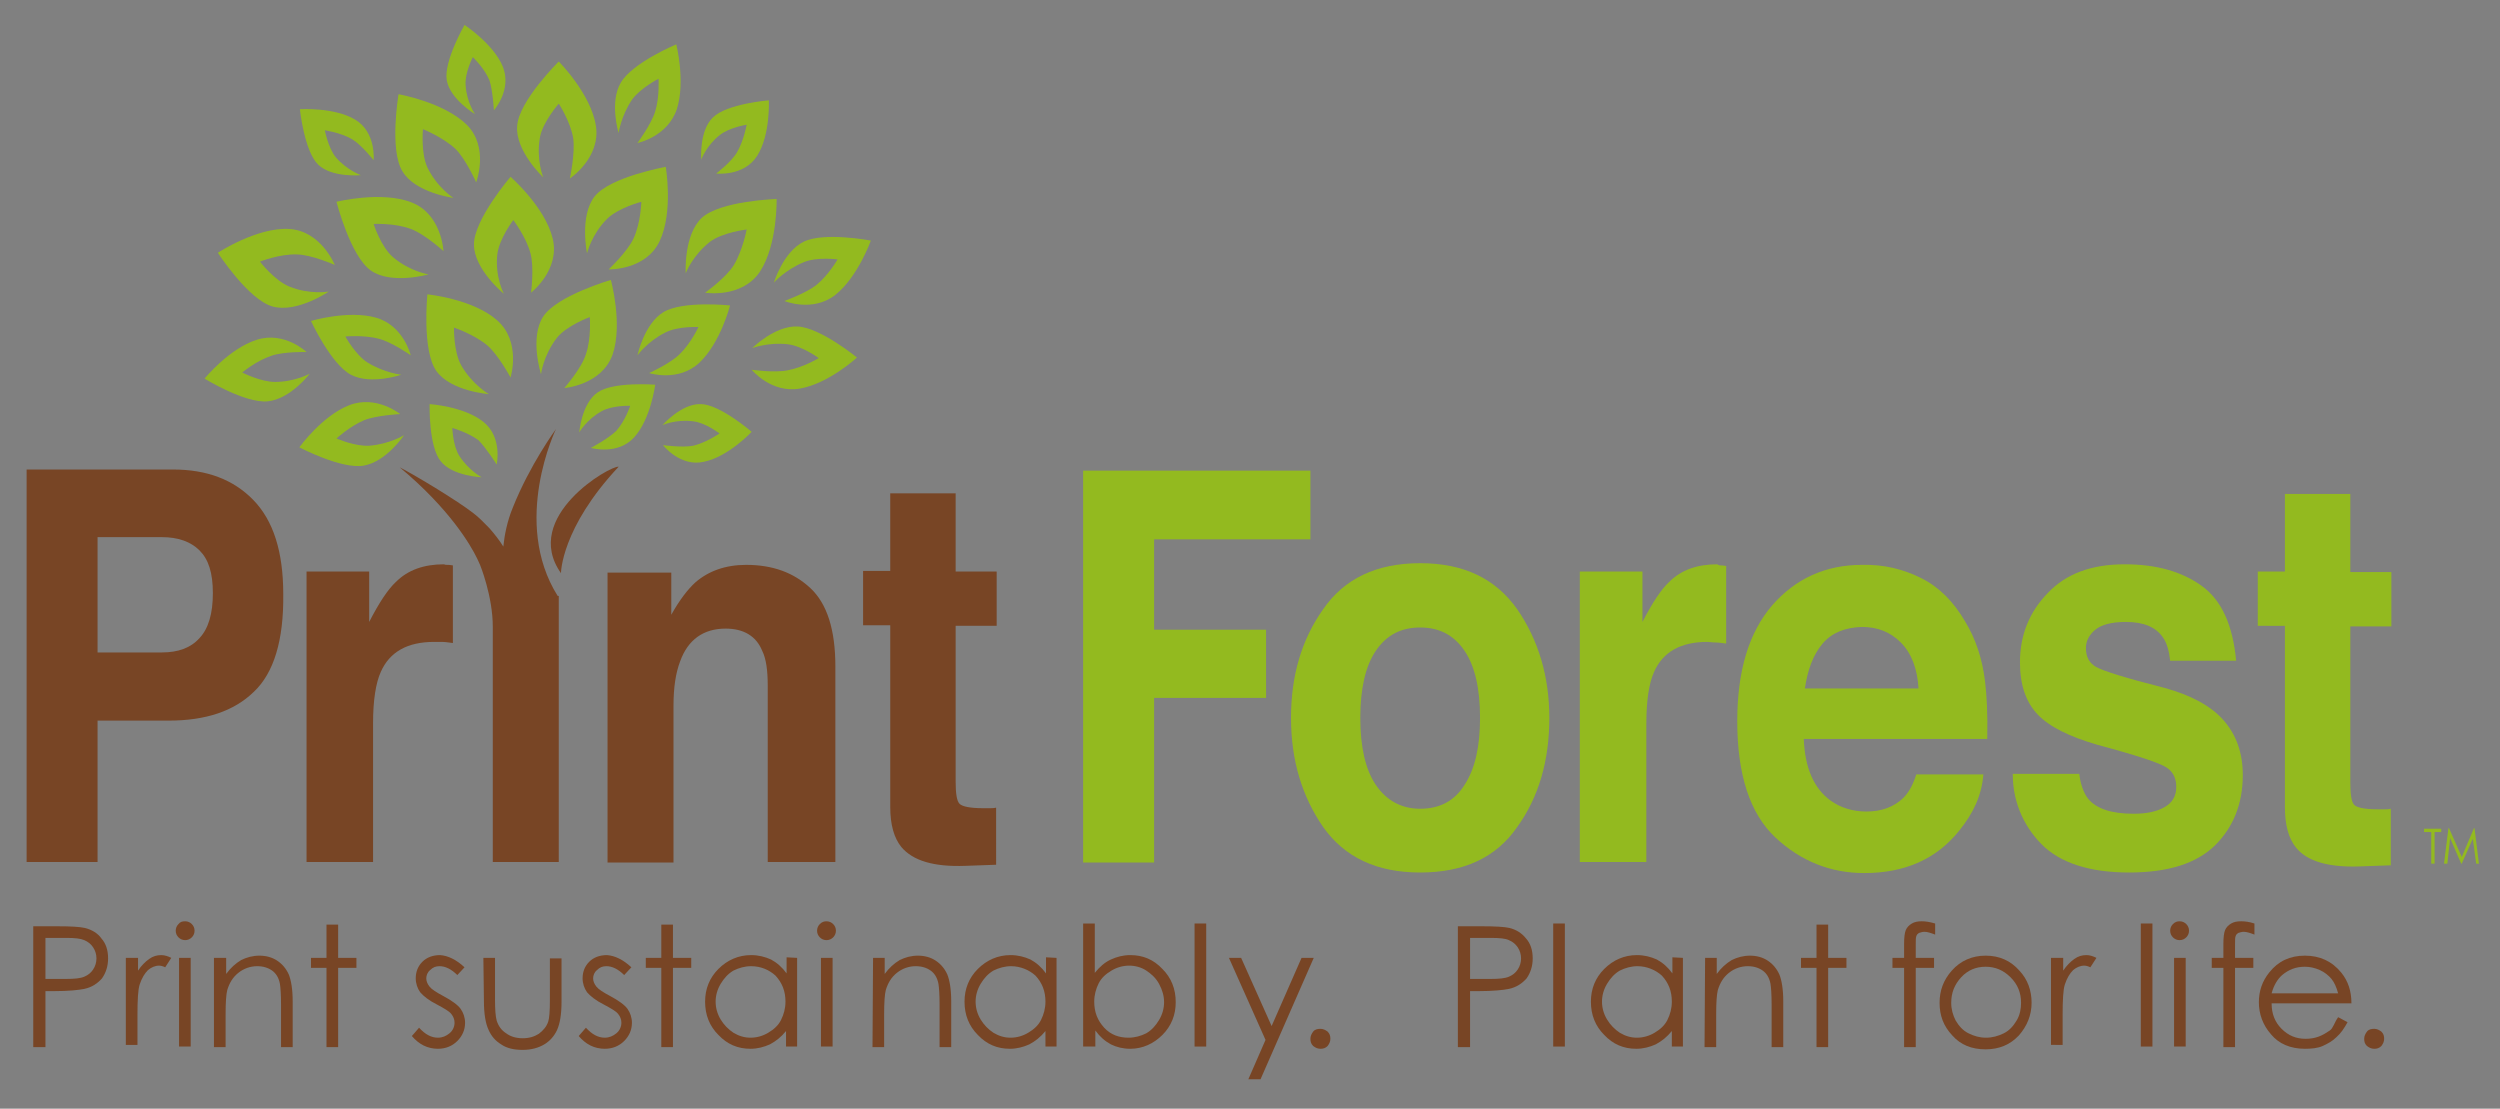 <?xml version="1.0" encoding="utf-8"?>
<!-- Generator: Adobe Illustrator 24.1.3, SVG Export Plug-In . SVG Version: 6.00 Build 0)  -->
<svg version="1.1" id="Layer_1" xmlns="http://www.w3.org/2000/svg" xmlns:xlink="http://www.w3.org/1999/xlink" x="0px" y="0px"
	 viewBox="0 0 451 200" style="enable-background:new 0 0 451 200;" xml:space="preserve">
<rect x="0" y="0" width="451" height="200" fill="#808080" stroke="none"/>
<style type="text/css">
	.st0{fill:#784525;}
	.st1{enable-background:new    ;}
	.st2{fill:#93BA1F;}
	.st3{fill:#FFFFFF;stroke:#000000;stroke-miterlimit:10;}
</style>
<path class="st0" d="M111.6,84.2c-1.4-0.3-17.6,9-10.4,19.2C101.2,103.4,101.2,95.3,111.6,84.2"/>
<path class="st0" d="M100.6,107.5c-8.4-13.4-0.3-30.1-0.3-30.1s-4.7,6.4-7.8,14.2c-1,2.4-1.5,5-1.7,7c-0.6-1-1.7-2.4-2.5-3.3
	c-0.9-0.9-1.8-1.9-3-2.8c-2.7-2.1-10.1-6.6-13.2-8.2c9,7.5,12.8,14,14,16.5c0.3,0.7,0.5,1.1,0.5,1.1s2.3,5.6,2.3,11.2v42.4h11.9v-48
	H100.6L100.6,107.5z"/>
<g class="st1">
	<path class="st2" d="M437.3,150.1v-0.6h3.1v0.6h-1.2v5.7h-0.6v-5.7H437.3z"/>
	<path class="st2" d="M440.9,155.8l0.8-6.4h0.1l2.3,5.2l2.2-5.2h0.1l0.8,6.4h-0.5l-0.6-4.5l-2,4.5H444l-2-4.6l-0.5,4.6H440.9z"/>
</g>
<path class="st2" d="M195.4,84.9h41v12.4h-28.2v16.3h20.2v12.3h-20.2v29.7h-12.8V84.9z"/>
<path class="st2" d="M273.7,149.2c-3.8,5.5-9.6,8.2-17.5,8.2c-7.8,0-13.6-2.7-17.5-8.2c-3.8-5.5-5.8-12-5.8-19.7
	c0-7.6,1.9-14.1,5.8-19.6c3.8-5.5,9.6-8.3,17.5-8.3s13.6,2.8,17.5,8.3c3.8,5.5,5.8,12.1,5.8,19.6
	C279.5,137.2,277.6,143.8,273.7,149.2z M264.2,141.6c1.9-2.9,2.8-6.9,2.8-12.1c0-5.2-0.9-9.3-2.8-12.1c-1.9-2.8-4.5-4.2-8-4.2
	s-6.1,1.4-8,4.2s-2.8,6.9-2.8,12.1s0.9,9.3,2.8,12.1s4.6,4.3,8,4.3C259.7,145.9,262.4,144.5,264.2,141.6z"/>
<path class="st2" d="M310.4,102c0.1,0,0.5,0,1,0.1v14c-0.8-0.1-1.4-0.2-2-0.2s-1-0.1-1.4-0.1c-4.8,0-8,1.8-9.6,5.4
	c-0.9,2-1.4,5.1-1.4,9.3v25h-12v-52.4h11.3v9.1c1.8-3.5,3.4-5.9,4.8-7.2c2.2-2.2,5.1-3.2,8.7-3.2C310.1,102,310.3,102,310.4,102z"/>
<path class="st2" d="M346.6,104.3c3.2,1.6,5.8,4.2,7.9,7.8c1.9,3.1,3.1,6.7,3.6,10.8c0.3,2.4,0.5,5.9,0.4,10.4h-33.1
	c0.2,5.2,1.8,8.9,4.8,11.1c1.8,1.3,4,2,6.5,2c2.7,0,4.9-0.8,6.6-2.4c0.9-0.9,1.7-2.1,2.4-4.3h12.1c-0.3,3.8-1.8,7-4.4,10.2
	c-4.1,5.1-9.8,7.6-17.1,7.6c-6,0-11.4-2.1-16-6.4c-4.6-4.3-6.9-11.3-6.9-21c0-9.1,2.1-16,6.3-20.9c4.2-4.8,9.6-7.3,16.2-7.3
	C339.9,101.8,343.4,102.7,346.6,104.3z M328.8,116.1c-1.7,2-2.7,4.7-3.2,8.1h20.5c-0.2-3.6-1.3-6.4-3.2-8.3c-1.9-1.9-4.2-2.8-7-2.8
	C332.9,113.2,330.5,114.1,328.8,116.1z"/>
<path class="st2" d="M375.1,139.6c0.2,1.8,0.8,3.5,1.6,4.5c1.5,1.8,4.2,2.7,8.2,2.7c2.4,0,4.2-0.4,5.6-1.2s2.1-2,2.1-3.6
	c0-1.5-0.5-2.7-1.7-3.5c-1.1-0.8-5.3-2.2-12.4-4.1c-5.2-1.5-8.8-3.3-10.9-5.5s-3.2-5.3-3.2-9.4c0-4.8,1.6-9,5-12.5
	c3.3-3.5,7.9-5.2,13.9-5.2c5.7,0,10.3,1.3,13.9,3.9s5.6,7.1,6.2,13.5h-11.9c-0.2-1.8-0.6-3.2-1.3-4.2c-1.3-1.9-3.5-2.8-6.7-2.8
	c-2.6,0-4.4,0.5-5.5,1.4s-1.7,2-1.7,3.3c0,1.6,0.6,2.7,1.8,3.4c1.2,0.7,5.3,2,12.4,3.8c4.7,1.3,8.3,3.2,10.6,5.8
	c2.3,2.6,3.5,5.9,3.5,9.9c0,5.2-1.7,9.4-5,12.7c-3.4,3.3-8.5,4.9-15.5,4.9c-7.1,0-12.5-1.7-15.9-5.2s-5.1-7.9-5.1-12.6L375.1,139.6
	L375.1,139.6z"/>
<path class="st2" d="M407.3,112.9v-9.8h4.9v-14H424v14.1h7.4v9.8H424v28.2c0,2.1,0.2,3.5,0.7,4s1.9,0.8,4.3,0.8c0.4,0,0.8,0,1.1,0
	c0.4,0,0.8,0,1.2-0.1v10.2l-5.6,0.2c-5.6,0.2-9.5-0.9-11.5-3.4c-1.3-1.6-2-4-2-7.2v-32.8L407.3,112.9L407.3,112.9z"/>
<path class="st0" d="M45.8,124.8c-3.6,3.5-8.7,5.2-15.4,5.2H17.6v25.5H4.8V84.7h26.4c6.1,0,10.9,1.8,14.5,5.5
	c3.6,3.7,5.4,9.3,5.4,17C51.2,115.5,49.4,121.4,45.8,124.8z M36,99.3c-1.6-1.6-3.9-2.4-6.8-2.4H17.6v20.8h11.6
	c2.9,0,5.2-0.8,6.8-2.6c1.6-1.7,2.4-4.4,2.4-8.1S37.6,100.9,36,99.3z"/>
<path class="st0" d="M80.7,101.9c0.2,0,0.5,0,1,0.1v14c-0.8-0.1-1.4-0.2-2-0.2s-1.1,0-1.4,0c-4.8,0-8,1.8-9.6,5.4
	c-0.9,2-1.4,5.1-1.4,9.3v25h-12v-52.4h11.3v9.1c1.8-3.5,3.4-5.9,4.8-7.2c2.2-2.2,5.1-3.2,8.7-3.2C80.3,101.9,80.5,101.9,80.7,101.9z
	"/>
<path class="st0" d="M146.2,106.1c3,2.8,4.5,7.5,4.5,14.1v35.3h-12.2v-31.8c0-2.8-0.3-4.9-1-6.3c-1.1-2.7-3.4-4-6.6-4
	c-4,0-6.8,2-8.2,5.9c-0.8,2.1-1.2,4.7-1.2,8v28.3h-11.9v-52.3h11.5v7.6c1.5-2.7,3-4.6,4.3-5.8c2.4-2.1,5.5-3.2,9.2-3.2
	C139.4,101.9,143.2,103.3,146.2,106.1z"/>
<path class="st0" d="M155.7,112.8V103h4.9V89h11.8v14.1h7.4v9.8h-7.4V141c0,2.1,0.2,3.5,0.7,4s1.9,0.8,4.3,0.8c0.4,0,0.7,0,1.1,0
	c0.4,0,0.8,0,1.2-0.1V156l-5.6,0.2c-5.6,0.2-9.4-0.9-11.5-3.4c-1.3-1.6-2-4-2-7.2v-32.8H155.7z"/>
<g>
	<path class="st2" d="M95.8,52.8c0,0,5.3-4.1,3.9-9.8s-7.6-11.1-7.6-11.1s-6.6,7.7-6.6,12.2s5.4,8.9,5.4,8.9s-1.6-3-1.2-7
		c0.3-2.9,2.9-6.3,2.9-6.3s2.3,3,3.1,6C96.4,48.2,95.8,52.8,95.8,52.8z"/>
	<path class="st2" d="M80,45.3c0,0-0.3-6.7-5.8-8.8c-5.4-2.1-13.5-0.1-13.5-0.1s2.5,9.8,6.2,12.4c3.7,2.6,10.4,0.7,10.4,0.7
		S74,49,70.9,46.4c-2.2-1.9-3.5-6-3.5-6s3.8-0.2,6.7,0.9C76.6,42.2,80,45.3,80,45.3z"/>
	<path class="st2" d="M109.8,48.6c0,0,6.7,0.2,9.2-5.1s1.1-13.4,1.1-13.4s-10,1.8-12.8,5.3s-1.4,10.3-1.4,10.3s0.8-3.4,3.6-6.2
		c2-2,6.2-3.1,6.2-3.1s-0.1,3.8-1.4,6.6C113.2,45.4,109.8,48.6,109.8,48.6z"/>
	<path class="st2" d="M127.2,52.8c0,0,6.6,1.1,9.9-3.8c3.2-4.9,3-13.1,3-13.1s-10.1,0.3-13.5,3.4c-3.3,3.1-2.9,10-2.9,10
		s1.2-3.2,4.4-5.7c2.3-1.7,6.6-2.2,6.6-2.2s-0.7,3.7-2.3,6.4C131,50.1,127.2,52.8,127.2,52.8z"/>
	<path class="st2" d="M102.8,32.2c0,0,5.6-3.7,4.7-9.5s-6.7-11.6-6.7-11.6s-7.2,7.1-7.5,11.6C92.9,27.2,98,32,98,32
		s-1.3-3.2-0.6-7.2c0.5-2.8,3.4-6.1,3.4-6.1s2.1,3.2,2.6,6.2C103.8,27.6,102.8,32.2,102.8,32.2z"/>
	<path class="st2" d="M85.9,32.9c0,0,2.4-6.3-1.7-10.4C80,18.4,71.9,17,71.9,17s-1.7,10,0.7,13.9c2.3,3.9,9.2,4.8,9.2,4.8
		s-2.9-1.8-4.7-5.5c-1.2-2.6-0.8-6.9-0.8-6.9s3.5,1.4,5.8,3.5C84,28.6,85.9,32.9,85.9,32.9z"/>
	<path class="st2" d="M101.8,70c0,0,6.7-0.5,8.7-6c1.9-5.5-0.3-13.5-0.3-13.5s-9.7,2.8-12.2,6.6s-0.4,10.4-0.4,10.4s0.4-3.4,2.9-6.6
		c1.8-2.2,5.9-3.7,5.9-3.7s0.3,3.8-0.7,6.7C104.9,66.5,101.8,70,101.8,70z"/>
	<path class="st2" d="M89.1,19.9c0,0,3.3-3.7,1.6-7.9c-1.7-4.1-6.9-7.5-6.9-7.5s-3.8,6.6-3.2,10c0.6,3.4,5.1,6.1,5.1,6.1
		s-1.5-2.1-1.7-5.2c-0.2-2.2,1.3-5.1,1.3-5.1s2.1,2,3,4.2C88.9,16.3,89.1,19.9,89.1,19.9z"/>
	<path class="st2" d="M67.4,28.9c0,0,0.5-5-3.3-7.3c-3.8-2.3-10-1.9-10-1.9s0.8,7.6,3.3,10s7.7,1.9,7.7,1.9s-2.5-0.9-4.5-3.2
		c-1.4-1.7-2-4.9-2-4.9s2.8,0.4,4.9,1.6C65.2,26.1,67.4,28.9,67.4,28.9z"/>
	<path class="st2" d="M129.2,31.3c0,0,5,0.6,7.4-3.2s2.1-10,2.1-10s-7.6,0.6-10.1,3.1c-2.5,2.4-2.1,7.6-2.1,7.6s0.9-2.5,3.3-4.4
		c1.7-1.4,4.9-1.9,4.9-1.9s-0.5,2.8-1.7,4.9C132,29.2,129.2,31.3,129.2,31.3z"/>
	<path class="st2" d="M92.1,68.1c0,0,2-6.4-2.4-10.3s-12.6-4.7-12.6-4.7s-1,10.1,1.6,13.8s9.5,4.2,9.5,4.2s-3-1.7-5-5.2
		c-1.4-2.5-1.3-6.8-1.3-6.8s3.6,1.2,6,3.2C89.9,64,92.1,68.1,92.1,68.1z"/>
	<path class="st2" d="M89.6,83.8c0,0,1.1-4.9-2.4-7.7c-3.5-2.8-9.7-3.2-9.7-3.2s-0.2,7.6,2,10.3c2.1,2.7,7.4,2.9,7.4,2.9
		s-2.3-1.2-4-3.8c-1.2-1.8-1.3-5.1-1.3-5.1s2.8,0.8,4.7,2.2C87.7,80.8,89.6,83.8,89.6,83.8z"/>
	<path class="st2" d="M106.6,80.8c0,0,4.8,1.4,7.8-1.9s3.8-9.5,3.8-9.5s-7.6-0.6-10.4,1.4c-2.9,2-3.3,7.2-3.3,7.2s1.3-2.3,4-3.8
		c1.9-1.1,5.2-1,5.2-1s-0.9,2.7-2.5,4.5C109.8,79.1,106.6,80.8,106.6,80.8z"/>
	<path class="st2" d="M117.1,67.3c0,0,5.3,1.7,9.1-1.9c3.8-3.6,5.5-10.3,5.5-10.3s-8.5-0.9-12,1.2c-3.5,2.1-4.7,7.8-4.7,7.8
		s1.8-2.5,5-4.1c2.3-1.2,6-1,6-1s-1.4,3-3.4,4.9C120.9,65.6,117.1,67.3,117.1,67.3z"/>
	<path class="st2" d="M115,25.8c0,0,5.4-1.1,7.1-6.1C123.7,14.7,122,8,122,8s-7.9,3.3-10,6.9c-2.1,3.5-0.4,9.1-0.4,9.1s0.4-3,2.4-6
		c1.5-2.1,4.8-3.8,4.8-3.8s0.2,3.3-0.6,5.9C117.5,22.4,115,25.8,115,25.8z"/>
	<path class="st2" d="M141.5,54.3c0,0,5.1,2.1,9.2-1.1c4.1-3.3,6.4-9.8,6.4-9.8s-8.4-1.6-12.1,0.2c-3.7,1.8-5.4,7.4-5.4,7.4
		s2-2.3,5.4-3.7c2.4-1,6.1-0.5,6.1-0.5s-1.6,2.8-3.8,4.6C145.4,52.9,141.5,54.3,141.5,54.3z"/>
	<path class="st2" d="M60.4,47.8c0,0-2.5-6.2-8.3-6.5s-12.8,4.3-12.8,4.3s5.5,8.5,9.9,9.7s10.1-2.7,10.1-2.7s-3.4,0.6-7.1-0.9
		c-2.7-1.1-5.3-4.5-5.3-4.5s3.5-1.4,6.6-1.3C56.1,45.9,60.4,47.8,60.4,47.8z"/>
	<path class="st2" d="M74.1,64.1c0,0-1.3-5.4-6.3-6.8c-5-1.4-11.7,0.6-11.7,0.6s3.6,7.8,7.2,9.7c3.6,1.9,9.1,0,9.1,0s-3-0.3-6.1-2.2
		c-2.2-1.4-4-4.7-4-4.7s3.3-0.3,6,0.4C70.7,61.7,74.1,64.1,74.1,64.1z"/>
	<path class="st2" d="M135.6,66.7c0,0,3.5,4.3,8.7,3.4s10.3-5.6,10.3-5.6s-6.6-5.4-10.7-5.6c-4.1-0.2-8.2,3.9-8.2,3.9
		s2.9-1.1,6.4-0.7c2.6,0.3,5.6,2.5,5.6,2.5s-2.8,1.7-5.6,2.2C139.7,67.3,135.6,66.7,135.6,66.7z"/>
	<path class="st2" d="M119.6,80.3c0,0,3.1,4,7.4,3c4.4-0.9,8.6-5.4,8.6-5.4s-5.8-5-9.2-5c-3.5-0.1-6.9,3.8-6.9,3.8s2.4-1.1,5.5-0.7
		c2.2,0.2,4.8,2.2,4.8,2.2s-2.3,1.6-4.7,2.2C123.1,80.8,119.6,80.3,119.6,80.3z"/>
	<path class="st2" d="M55.3,63.5c0,0-4-3.8-9-2.2s-9.4,7-9.4,7s7.3,4.5,11.4,4.1s7.6-5,7.6-5s-2.7,1.5-6.3,1.5
		c-2.6,0-5.9-1.7-5.9-1.7s2.5-2.1,5.2-3C51.1,63.4,55.3,63.5,55.3,63.5z"/>
	<path class="st2" d="M72.2,74.7c0,0-4.3-3.5-9.2-1.6s-9,7.6-9,7.6s7.6,4,11.6,3.3c4.1-0.7,7.3-5.5,7.3-5.5s-2.6,1.6-6.2,1.9
		c-2.6,0.2-6-1.3-6-1.3s2.4-2.2,5-3.3C68,74.9,72.2,74.7,72.2,74.7z"/>
</g>
<g class="st1">
	<path class="st0" d="M6,167.1h4.3c2.5,0,4.1,0.1,5,0.3c1.2,0.3,2.3,0.9,3,1.9c0.8,0.9,1.2,2.1,1.2,3.6c0,1.4-0.4,2.6-1.1,3.6
		c-0.8,0.9-1.8,1.6-3.2,1.9c-1,0.2-2.8,0.4-5.5,0.4H8.2v10.1H6V167.1z M8.2,169.2v7.4h3.7c1.5,0,2.6-0.1,3.3-0.4
		c0.7-0.3,1.2-0.7,1.6-1.3s0.6-1.3,0.6-2s-0.2-1.4-0.6-2s-0.9-1-1.6-1.3s-1.7-0.4-3.2-0.4H8.2z"/>
	<path class="st0" d="M22.8,172.8h2.1v2.3c0.6-0.9,1.3-1.6,2-2.1s1.4-0.7,2.2-0.7c0.6,0,1.2,0.2,1.8,0.5l-1.1,1.7
		c-0.4-0.2-0.8-0.3-1.1-0.3c-0.7,0-1.4,0.3-2,0.8c-0.6,0.6-1.1,1.4-1.5,2.6c-0.3,0.9-0.4,2.8-0.4,5.5v5.4h-2.1v-15.7H22.8z"/>
	<path class="st0" d="M33.4,166.2c0.5,0,0.9,0.2,1.2,0.5s0.5,0.7,0.5,1.2s-0.2,0.9-0.5,1.2s-0.7,0.5-1.2,0.5s-0.9-0.2-1.2-0.5
		s-0.5-0.7-0.5-1.2s0.2-0.9,0.5-1.2C32.5,166.3,32.9,166.2,33.4,166.2z M32.3,172.8h2.1v16h-2.1V172.8z"/>
	<path class="st0" d="M38.7,172.8h2.1v2.9c0.8-1.1,1.7-1.9,2.7-2.5c1-0.5,2.1-0.8,3.3-0.8s2.3,0.3,3.2,0.9s1.6,1.4,2.1,2.5
		c0.4,1,0.7,2.6,0.7,4.8v8.3h-2.1v-7.7c0-1.8-0.1-3.1-0.2-3.7c-0.2-1.1-0.7-1.9-1.4-2.4s-1.6-0.8-2.7-0.8c-1.2,0-2.4,0.4-3.4,1.2
		s-1.6,1.8-2,3.1c-0.2,0.8-0.3,2.2-0.3,4.4v5.9h-2.1v-16.1H38.7z"/>
	<path class="st0" d="M58.9,166.8H61v6h3.3v1.8H61v14.3h-2.1v-14.3h-2.8v-1.8h2.8V166.8z"/>
</g>
<g class="st1">
	<path class="st0" d="M83.8,174.5l-1.3,1.4c-1.1-1.1-2.2-1.6-3.2-1.6c-0.7,0-1.2,0.2-1.7,0.7c-0.5,0.4-0.7,1-0.7,1.5s0.2,1,0.6,1.5
		s1.2,1,2.5,1.7c1.5,0.8,2.6,1.6,3.1,2.3s0.8,1.6,0.8,2.5c0,1.3-0.5,2.4-1.4,3.3s-2.1,1.4-3.5,1.4c-0.9,0-1.8-0.2-2.6-0.6
		c-0.8-0.4-1.5-1-2.1-1.7l1.3-1.5c1.1,1.2,2.2,1.8,3.4,1.8c0.8,0,1.5-0.3,2.1-0.8s0.9-1.2,0.9-1.9c0-0.6-0.2-1.1-0.6-1.6
		s-1.3-1-2.6-1.7c-1.4-0.7-2.4-1.5-3-2.2c-0.5-0.7-0.8-1.6-0.8-2.5c0-1.2,0.4-2.2,1.2-3c0.8-0.8,1.9-1.2,3.2-1.2
		C80.8,172.4,82.3,173.1,83.8,174.5z"/>
	<path class="st0" d="M87.2,172.8h2.1v7.5c0,1.8,0.1,3.1,0.3,3.8c0.3,1,0.9,1.8,1.7,2.3c0.8,0.6,1.8,0.9,3,0.9s2.1-0.3,2.9-0.8
		c0.8-0.6,1.4-1.3,1.7-2.2c0.2-0.6,0.3-1.9,0.3-3.9v-7.5h2.1v7.9c0,2.2-0.3,3.9-0.8,5s-1.3,2-2.3,2.6s-2.3,1-3.9,1s-2.9-0.3-3.9-1
		c-1-0.6-1.8-1.5-2.3-2.7c-0.5-1.1-0.8-2.8-0.8-5.1L87.2,172.8L87.2,172.8z"/>
	<path class="st0" d="M113.9,174.5l-1.3,1.4c-1.1-1.1-2.2-1.6-3.2-1.6c-0.7,0-1.2,0.2-1.7,0.7c-0.5,0.4-0.7,1-0.7,1.5s0.2,1,0.6,1.5
		s1.2,1,2.5,1.7c1.5,0.8,2.6,1.6,3.1,2.3s0.8,1.6,0.8,2.5c0,1.3-0.5,2.4-1.4,3.3s-2.1,1.4-3.5,1.4c-0.9,0-1.8-0.2-2.6-0.6
		c-0.8-0.4-1.5-1-2.1-1.7l1.3-1.5c1.1,1.2,2.2,1.8,3.4,1.8c0.8,0,1.5-0.3,2.1-0.8s0.9-1.2,0.9-1.9c0-0.6-0.2-1.1-0.6-1.6
		s-1.3-1-2.6-1.7c-1.4-0.7-2.4-1.5-3-2.2c-0.5-0.7-0.8-1.6-0.8-2.5c0-1.2,0.4-2.2,1.2-3c0.8-0.8,1.9-1.2,3.2-1.2
		C110.9,172.4,112.4,173.1,113.9,174.5z"/>
	<path class="st0" d="M119.3,166.8h2.1v6h3.3v1.8h-3.3v14.3h-2.1v-14.3h-2.8v-1.8h2.8V166.8z"/>
	<path class="st0" d="M143.8,172.8v16h-2V186c-0.9,1.1-1.8,1.8-2.9,2.4c-1.1,0.5-2.3,0.8-3.5,0.8c-2.3,0-4.2-0.8-5.8-2.5
		c-1.6-1.6-2.4-3.6-2.4-6c0-2.3,0.8-4.3,2.4-5.9c1.6-1.6,3.6-2.5,5.9-2.5c1.3,0,2.5,0.3,3.6,0.8c1.1,0.6,2,1.4,2.8,2.5v-2.9
		L143.8,172.8L143.8,172.8z M135.5,174.3c-1.1,0-2.2,0.3-3.2,0.8c-1,0.6-1.7,1.4-2.3,2.4s-0.9,2.1-0.9,3.2c0,1.1,0.3,2.2,0.9,3.2
		c0.6,1,1.4,1.8,2.3,2.4c1,0.6,2,0.9,3.1,0.9s2.2-0.3,3.2-0.9c1-0.6,1.8-1.3,2.3-2.3s0.8-2.1,0.8-3.3c0-1.9-0.6-3.4-1.8-4.7
		C138.8,175,137.3,174.3,135.5,174.3z"/>
	<path class="st0" d="M149.1,166.2c0.5,0,0.9,0.2,1.2,0.5s0.5,0.7,0.5,1.2s-0.2,0.9-0.5,1.2s-0.7,0.5-1.2,0.5s-0.9-0.2-1.2-0.5
		s-0.5-0.7-0.5-1.2s0.2-0.9,0.5-1.2C148.3,166.3,148.7,166.2,149.1,166.2z M148.1,172.8h2.1v16h-2.1V172.8z"/>
</g>
<g class="st1">
	<path class="st0" d="M157.5,172.8h2.1v2.9c0.8-1.1,1.7-1.9,2.7-2.5c1-0.5,2.1-0.8,3.3-0.8s2.3,0.3,3.2,0.9s1.6,1.4,2.1,2.5
		c0.4,1,0.7,2.6,0.7,4.8v8.3h-2.1v-7.7c0-1.8-0.1-3.1-0.2-3.7c-0.2-1.1-0.7-1.9-1.4-2.4s-1.6-0.8-2.7-0.8c-1.2,0-2.4,0.4-3.4,1.2
		s-1.6,1.8-2,3.1c-0.2,0.8-0.3,2.2-0.3,4.4v5.9h-2.1L157.5,172.8L157.5,172.8z"/>
</g>
<g class="st1">
	<path class="st0" d="M190.6,172.8v16h-2V186c-0.9,1.1-1.8,1.8-2.9,2.4c-1.1,0.5-2.3,0.8-3.5,0.8c-2.3,0-4.2-0.8-5.8-2.5
		c-1.6-1.6-2.4-3.6-2.4-6c0-2.3,0.8-4.3,2.4-5.9c1.6-1.6,3.6-2.5,5.9-2.5c1.3,0,2.5,0.3,3.6,0.8c1.1,0.6,2,1.4,2.8,2.5v-2.9
		L190.6,172.8L190.6,172.8z M182.4,174.3c-1.1,0-2.2,0.3-3.2,0.8c-1,0.6-1.7,1.4-2.3,2.4s-0.9,2.1-0.9,3.2c0,1.1,0.3,2.2,0.9,3.2
		c0.6,1,1.4,1.8,2.3,2.4c1,0.6,2,0.9,3.1,0.9s2.2-0.3,3.2-0.9c1-0.6,1.8-1.3,2.3-2.3s0.8-2.1,0.8-3.3c0-1.9-0.6-3.4-1.8-4.7
		C185.7,175,184.1,174.3,182.4,174.3z"/>
	<path class="st0" d="M195.4,188.8v-22.2h2.1v8.9c0.9-1.1,1.8-1.9,2.9-2.4c1.1-0.5,2.2-0.8,3.5-0.8c2.3,0,4.2,0.8,5.8,2.5
		c1.6,1.6,2.4,3.6,2.4,6c0,2.3-0.8,4.3-2.4,5.9c-1.6,1.6-3.6,2.5-5.8,2.5c-1.3,0-2.5-0.3-3.5-0.8c-1.1-0.6-2-1.4-2.8-2.5v2.9
		L195.4,188.8L195.4,188.8z M203.6,187.2c1.1,0,2.2-0.3,3.2-0.8c1-0.6,1.7-1.4,2.3-2.4s0.9-2.1,0.9-3.2s-0.3-2.2-0.9-3.3
		s-1.4-1.8-2.3-2.4s-2-0.9-3.1-0.9s-2.2,0.3-3.2,0.9c-1,0.6-1.8,1.3-2.3,2.3s-0.8,2.1-0.8,3.3c0,1.9,0.6,3.4,1.8,4.7
		S201.9,187.2,203.6,187.2z"/>
	<path class="st0" d="M215.5,166.6h2.1v22.2h-2.1V166.6z"/>
</g>
<g class="st1">
	<path class="st0" d="M221.7,172.8h2.2l5.5,12.3l5.4-12.3h2.2l-9.6,21.9h-2.2l3.1-7.1L221.7,172.8z"/>
</g>
<g class="st1">
	<path class="st0" d="M238.2,185.6c0.5,0,0.9,0.2,1.3,0.5c0.4,0.4,0.5,0.8,0.5,1.3s-0.2,0.9-0.5,1.3c-0.4,0.4-0.8,0.5-1.3,0.5
		s-0.9-0.2-1.3-0.5c-0.4-0.4-0.5-0.8-0.5-1.3s0.2-0.9,0.5-1.3S237.7,185.6,238.2,185.6z"/>
</g>
<g class="st1">
	<path class="st0" d="M263,167.1h4.3c2.5,0,4.1,0.1,5,0.3c1.2,0.3,2.2,0.9,3,1.9c0.8,0.9,1.2,2.1,1.2,3.6c0,1.4-0.4,2.6-1.1,3.6
		c-0.8,0.9-1.8,1.6-3.2,1.9c-1,0.2-2.8,0.4-5.5,0.4h-1.5v10.1H263V167.1z M265.2,169.2v7.4h3.7c1.5,0,2.6-0.1,3.3-0.4
		c0.7-0.3,1.2-0.7,1.6-1.3s0.6-1.3,0.6-2s-0.2-1.4-0.6-2s-0.9-1-1.6-1.3c-0.6-0.3-1.7-0.4-3.2-0.4H265.2z"/>
	<path class="st0" d="M280.2,166.6h2.1v22.2h-2.1V166.6z"/>
</g>
<g class="st1">
	<path class="st0" d="M303.6,172.8v16h-2V186c-0.9,1.1-1.8,1.8-2.9,2.4c-1.1,0.5-2.3,0.8-3.5,0.8c-2.3,0-4.2-0.8-5.8-2.5
		c-1.6-1.6-2.4-3.6-2.4-6c0-2.3,0.8-4.3,2.4-5.9c1.6-1.6,3.6-2.5,5.9-2.5c1.3,0,2.5,0.3,3.6,0.8c1.1,0.6,2,1.4,2.8,2.5v-2.9
		L303.6,172.8L303.6,172.8z M295.4,174.3c-1.1,0-2.2,0.3-3.2,0.8c-1,0.6-1.7,1.4-2.3,2.4s-0.9,2.1-0.9,3.2c0,1.1,0.3,2.2,0.9,3.2
		s1.4,1.8,2.3,2.4c1,0.6,2,0.9,3.1,0.9s2.2-0.3,3.2-0.9c1-0.6,1.8-1.3,2.3-2.3s0.8-2.1,0.8-3.3c0-1.9-0.6-3.4-1.8-4.7
		C298.7,175,297.1,174.3,295.4,174.3z"/>
</g>
<g class="st1">
	<path class="st0" d="M307.6,172.8h2.1v2.9c0.8-1.1,1.7-1.9,2.7-2.5c1-0.5,2.1-0.8,3.3-0.8c1.2,0,2.3,0.3,3.2,0.9s1.6,1.4,2.1,2.5
		c0.4,1,0.7,2.6,0.7,4.8v8.3h-2.1v-7.7c0-1.8-0.1-3.1-0.2-3.7c-0.2-1.1-0.7-1.9-1.4-2.4c-0.7-0.5-1.6-0.8-2.7-0.8
		c-1.2,0-2.4,0.4-3.4,1.2s-1.6,1.8-2,3.1c-0.2,0.8-0.3,2.2-0.3,4.4v5.9h-2.1L307.6,172.8L307.6,172.8z"/>
</g>
<g class="st1">
	<path class="st0" d="M327.7,166.8h2.1v6h3.3v1.8h-3.3v14.3h-2.1v-14.3h-2.8v-1.8h2.8V166.8z"/>
</g>
<g class="st1">
	<path class="st0" d="M349.1,166.6v2c-0.8-0.3-1.4-0.5-1.9-0.5c-0.4,0-0.7,0.1-1,0.2c-0.3,0.2-0.4,0.3-0.5,0.6
		c-0.1,0.2-0.1,0.8-0.1,1.7v2.2h3.3v1.8h-3.3v14.3h-2.1v-14.3h-2.1v-1.8h2.1v-2.5c0-1.2,0.1-2,0.3-2.5s0.6-0.9,1.1-1.2
		s1.1-0.4,1.8-0.4C347.3,166.2,348.1,166.3,349.1,166.6z"/>
</g>
<g class="st1">
	<path class="st0" d="M358.2,172.4c2.5,0,4.5,0.9,6.1,2.7c1.5,1.6,2.2,3.6,2.2,5.8s-0.8,4.2-2.3,5.9c-1.6,1.7-3.6,2.5-6,2.5
		c-2.5,0-4.5-0.8-6-2.5c-1.6-1.7-2.3-3.6-2.3-5.9c0-2.2,0.7-4.1,2.2-5.8C353.7,173.3,355.8,172.4,358.2,172.4z M358.2,174.4
		c-1.7,0-3.2,0.6-4.4,1.9c-1.2,1.3-1.8,2.8-1.8,4.6c0,1.2,0.3,2.2,0.8,3.2c0.6,1,1.3,1.8,2.3,2.3s2,0.8,3.2,0.8
		c1.1,0,2.2-0.3,3.2-0.8s1.7-1.3,2.3-2.3c0.6-1,0.8-2.1,0.8-3.2c0-1.8-0.6-3.3-1.9-4.6C361.4,175,359.9,174.4,358.2,174.4z"/>
</g>
<g class="st1">
	<path class="st0" d="M370.1,172.8h2.1v2.3c0.6-0.9,1.3-1.6,2-2.1s1.4-0.7,2.2-0.7c0.6,0,1.2,0.2,1.8,0.5l-1.1,1.7
		c-0.4-0.2-0.8-0.3-1.1-0.3c-0.7,0-1.4,0.3-2,0.8c-0.6,0.6-1.1,1.4-1.5,2.6c-0.3,0.9-0.4,2.8-0.4,5.5v5.4H370v-15.7H370.1z"/>
</g>
<g class="st1">
	<path class="st0" d="M386.2,166.6h2.1v22.2h-2.1V166.6z"/>
	<path class="st0" d="M393.2,166.2c0.5,0,0.9,0.2,1.2,0.5c0.3,0.3,0.5,0.7,0.5,1.2s-0.2,0.9-0.5,1.2s-0.7,0.5-1.2,0.5
		s-0.9-0.2-1.2-0.5c-0.3-0.3-0.5-0.7-0.5-1.2s0.2-0.9,0.5-1.2C392.4,166.3,392.8,166.2,393.2,166.2z M392.2,172.8h2.1v16h-2.1V172.8
		z"/>
</g>
<g class="st1">
	<path class="st0" d="M406.7,166.6v2c-0.8-0.3-1.4-0.5-1.9-0.5c-0.4,0-0.7,0.1-1,0.2c-0.3,0.2-0.4,0.3-0.5,0.6
		c-0.1,0.2-0.1,0.8-0.1,1.7v2.2h3.3v1.8h-3.3v14.3h-2.1v-14.3H399v-1.8h2.1v-2.5c0-1.2,0.1-2,0.3-2.5s0.6-0.9,1.1-1.2
		s1.1-0.4,1.8-0.4C405,166.2,405.8,166.3,406.7,166.6z"/>
</g>
<g class="st1">
	<path class="st0" d="M421.8,183.5l1.7,0.9c-0.6,1.1-1.2,2-2,2.7c-0.7,0.7-1.6,1.2-2.5,1.6c-0.9,0.4-2,0.5-3.2,0.5
		c-2.6,0-4.7-0.9-6.1-2.6c-1.5-1.7-2.2-3.7-2.2-5.8c0-2,0.6-3.8,1.9-5.4c1.6-2,3.7-3,6.4-3c2.7,0,4.9,1,6.6,3.1
		c1.2,1.5,1.8,3.3,1.8,5.5h-14.4c0,1.9,0.6,3.4,1.8,4.6c1.2,1.2,2.6,1.8,4.3,1.8c0.8,0,1.6-0.1,2.4-0.4c0.8-0.3,1.4-0.7,2-1.1
		S421.1,184.5,421.8,183.5z M421.8,179.2c-0.3-1.1-0.7-2-1.2-2.6s-1.2-1.2-2.1-1.6c-0.9-0.4-1.8-0.6-2.7-0.6c-1.6,0-2.9,0.5-4.1,1.5
		c-0.8,0.7-1.5,1.8-1.9,3.3L421.8,179.2L421.8,179.2z"/>
</g>
<g class="st1">
	<path class="st0" d="M428.3,185.6c0.5,0,0.9,0.2,1.3,0.5c0.4,0.4,0.5,0.8,0.5,1.3s-0.2,0.9-0.5,1.3c-0.4,0.4-0.8,0.5-1.3,0.5
		s-0.9-0.2-1.3-0.5c-0.4-0.4-0.5-0.8-0.5-1.3s0.2-0.9,0.5-1.3S427.8,185.6,428.3,185.6z"/>
</g>
<rect x="-34.4" y="20.5" class="st0" width="19.7" height="19.7"/>
<rect x="-34.4" y="-2.2" class="st2" width="19.7" height="19.7"/>
<g id="Layer_2_1_">
	<path class="st3" d="M-1876.7,57.2"/>
</g>
</svg>
